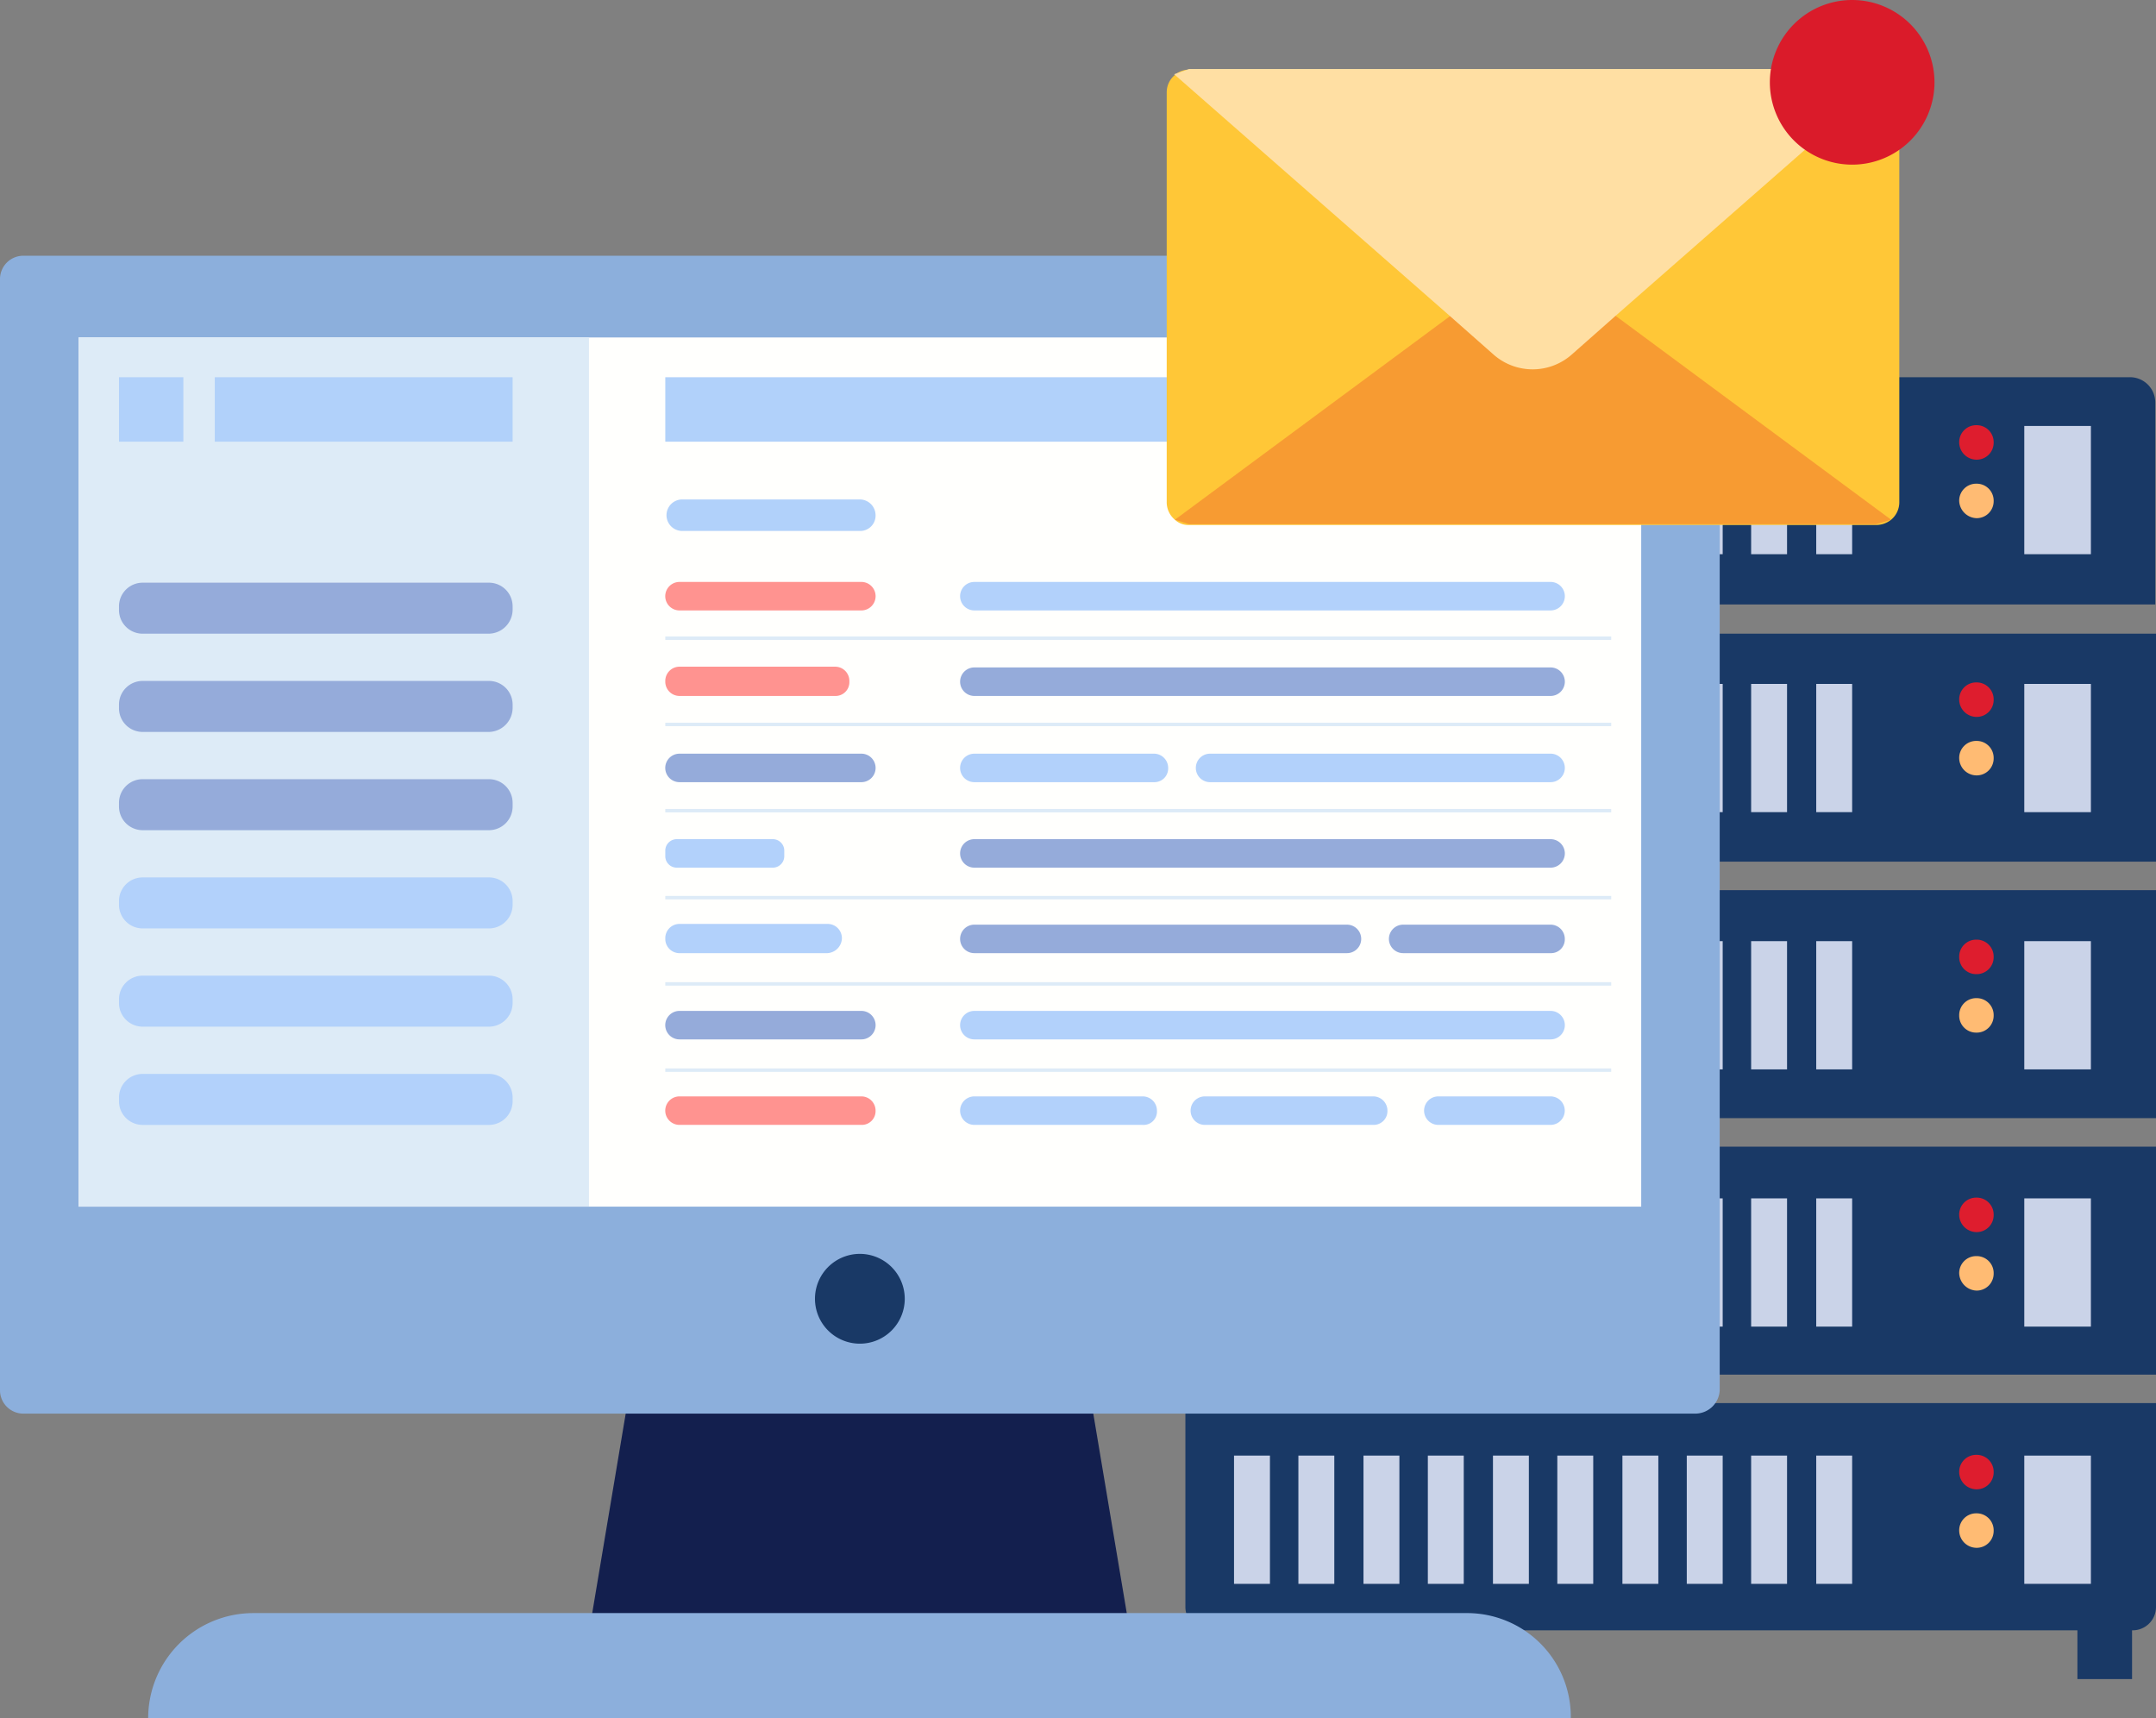 <svg xmlns="http://www.w3.org/2000/svg" width="131.349" height="104.664"><rect width="100%" height="100%" fill="#808080" stroke="none"/><path fill="#131f4e" d="M69.619 104.07H35.106l6.839-40.751H62.78Z"/><g data-name="Group"><path fill="#193966" d="M73.448 92.237h3.328v10.051h-3.328Zm53.114 0h3.328v10.051h-3.328Zm4.787-55.415H72.217v-12.29a1.539 1.539 0 0 1 1.55-1.553h55.987a1.539 1.539 0 0 1 1.55 1.553v12.29Zm-59.132 1.781h59.132v13.888H72.217Zm0 15.624h59.132v13.888H72.217Zm0 15.625h59.132V83.74H72.217Z" data-name="Vector"/><path fill="#193966" d="M129.936 99.319H73.63a1.422 1.422 0 0 1-1.413-1.417V85.476h59.132v12.426a1.422 1.422 0 0 1-1.413 1.416Z" data-name="Vector"/><g data-name="Group"><path fill="#de1d2e" d="M119.359 26.954a1.033 1.033 0 0 1 1.049-1.051 1.033 1.033 0 0 1 1.051 1.051 1.033 1.033 0 0 1-1.051 1.049 1.062 1.062 0 0 1-1.049-1.049Z" data-name="Vector"/><path fill="#ffbb73" d="M119.359 30.517a1.033 1.033 0 0 1 1.049-1.051 1.033 1.033 0 0 1 1.051 1.051 1.033 1.033 0 0 1-1.051 1.049 1.094 1.094 0 0 1-1.049-1.049Z" data-name="Vector"/></g><g data-name="Group"><path fill="#cad3e8" d="M75.18 25.949h2.188v7.812H75.18Zm3.921 0h2.188v7.812h-2.188Zm3.966 0h2.188v7.812h-2.188Zm3.921 0h2.188v7.812h-2.188Zm3.967 0h2.188v7.812h-2.188Zm3.921 0h2.188v7.812h-2.188Zm3.966 0h2.188v7.812h-2.188Zm3.921 0h2.188v7.812h-2.188Zm3.921 0h2.188v7.812h-2.188Zm3.966 0h2.188v7.812h-2.188Z" data-name="Vector"/></g><path fill="#cad3e8" d="M123.325 25.949h4.058v7.812h-4.058Z" data-name="Vector"/><g data-name="Group"><path fill="#de1d2e" d="M119.359 42.624a1.033 1.033 0 0 1 1.049-1.051 1.033 1.033 0 0 1 1.051 1.051 1.033 1.033 0 0 1-1.051 1.049 1.062 1.062 0 0 1-1.049-1.049Z" data-name="Vector"/><path fill="#ffbb73" d="M119.359 46.187a1.033 1.033 0 0 1 1.049-1.051 1.033 1.033 0 0 1 1.051 1.051 1.033 1.033 0 0 1-1.051 1.049 1.062 1.062 0 0 1-1.049-1.049Z" data-name="Vector"/></g><g data-name="Group"><path fill="#cad3e8" d="M75.18 41.664h2.188v7.812H75.18Zm3.921 0h2.188v7.812h-2.188Zm3.966 0h2.188v7.812h-2.188Zm3.921 0h2.188v7.812h-2.188Zm3.967 0h2.188v7.812h-2.188Zm3.921 0h2.188v7.812h-2.188Zm3.966 0h2.188v7.812h-2.188Zm3.921 0h2.188v7.812h-2.188Zm3.921 0h2.188v7.812h-2.188Zm3.966 0h2.188v7.812h-2.188Z" data-name="Vector"/></g><path fill="#cad3e8" d="M123.325 41.664h4.058v7.812h-4.058Z" data-name="Vector"/><g data-name="Group"><path fill="#de1d2e" d="M119.359 58.294a1.033 1.033 0 0 1 1.049-1.051 1.033 1.033 0 0 1 1.051 1.051 1.033 1.033 0 0 1-1.051 1.049 1.032 1.032 0 0 1-1.049-1.049Z" data-name="Vector"/><path fill="#ffbb73" d="M119.359 61.857a1.033 1.033 0 0 1 1.049-1.051 1.033 1.033 0 0 1 1.051 1.051 1.033 1.033 0 0 1-1.051 1.049 1.032 1.032 0 0 1-1.049-1.049Z" data-name="Vector"/></g><g data-name="Group"><path fill="#cad3e8" d="M75.18 57.334h2.188v7.812H75.18Zm3.921 0h2.188v7.812h-2.188Zm3.966 0h2.188v7.812h-2.188Zm3.921 0h2.188v7.812h-2.188Zm3.967 0h2.188v7.812h-2.188Zm3.921 0h2.188v7.812h-2.188Zm3.966 0h2.188v7.812h-2.188Zm3.921 0h2.188v7.812h-2.188Zm3.921 0h2.188v7.812h-2.188Zm3.966 0h2.188v7.812h-2.188Z" data-name="Vector"/></g><path fill="#cad3e8" d="M123.325 57.334h4.058v7.812h-4.058Z" data-name="Vector"/><g data-name="Group"><path fill="#de1d2e" d="M119.359 74.009a1.033 1.033 0 0 1 1.049-1.051 1.033 1.033 0 0 1 1.051 1.051 1.033 1.033 0 0 1-1.051 1.049 1.062 1.062 0 0 1-1.049-1.049Z" data-name="Vector"/><path fill="#ffbb73" d="M119.359 77.572a1.033 1.033 0 0 1 1.049-1.051 1.033 1.033 0 0 1 1.051 1.051 1.033 1.033 0 0 1-1.051 1.049 1.094 1.094 0 0 1-1.049-1.049Z" data-name="Vector"/></g><g data-name="Group"><path fill="#cad3e8" d="M75.18 73.004h2.188v7.812H75.18Zm3.921 0h2.188v7.812h-2.188Zm3.966 0h2.188v7.812h-2.188Zm3.921 0h2.188v7.812h-2.188Zm3.967 0h2.188v7.812h-2.188Zm3.921 0h2.188v7.812h-2.188Zm3.966 0h2.188v7.812h-2.188Zm3.921 0h2.188v7.812h-2.188Zm3.921 0h2.188v7.812h-2.188Zm3.966 0h2.188v7.812h-2.188Z" data-name="Vector"/></g><path fill="#cad3e8" d="M123.325 73.004h4.058v7.812h-4.058Z" data-name="Vector"/><g data-name="Group"><path fill="#de1d2e" d="M119.359 89.679a1.033 1.033 0 0 1 1.049-1.051 1.033 1.033 0 0 1 1.051 1.051 1.033 1.033 0 0 1-1.051 1.049 1.062 1.062 0 0 1-1.049-1.049Z" data-name="Vector"/><path fill="#ffbb73" d="M119.359 93.242a1.033 1.033 0 0 1 1.049-1.051 1.033 1.033 0 0 1 1.051 1.051 1.033 1.033 0 0 1-1.051 1.049 1.062 1.062 0 0 1-1.049-1.049Z" data-name="Vector"/></g><g data-name="Group"><path fill="#cad3e8" d="M75.18 88.674h2.188v7.812H75.18Zm3.921 0h2.188v7.812h-2.188Zm3.966 0h2.188v7.812h-2.188Zm3.921 0h2.188v7.812h-2.188Zm3.967 0h2.188v7.812h-2.188Zm3.921 0h2.188v7.812h-2.188Zm3.966 0h2.188v7.812h-2.188Zm3.921 0h2.188v7.812h-2.188Zm3.921 0h2.188v7.812h-2.188Zm3.966 0h2.188v7.812h-2.188Z" data-name="Vector"/></g><path fill="#cad3e8" d="M123.325 88.674h4.058v7.812h-4.058Z" data-name="Vector"/></g><path fill="#8cafdc" d="M103.311 86.116H1.413A1.422 1.422 0 0 1 0 84.7V16.995a1.422 1.422 0 0 1 1.413-1.416h101.943a1.422 1.422 0 0 1 1.413 1.416v67.7a1.493 1.493 0 0 1-1.458 1.421Z" data-name="Vector"/><path fill="#fffffd" d="M4.787 20.558h95.2v52.949h-95.2Z" data-name="Vector"/><path fill="#193966" d="M55.12 79.126a2.735 2.735 0 1 1-2.735-2.741 2.738 2.738 0 0 1 2.735 2.741Z" data-name="Vector"/><path fill="#8cafdc" d="M95.697 104.668H9.027a6.408 6.408 0 0 1 6.383-6.4h73.9a6.322 6.322 0 0 1 6.387 6.4Z" data-name="Vector"/><path fill="#ddebf7" d="M4.787 20.558h31.094v52.949H4.787Z" data-name="Vector"/><path fill="#b1d1fa" d="M40.531 22.979h31.321v3.929H40.531Zm-27.446 0H31.23v3.929H13.085Zm-5.836 0h3.921v3.929H7.249Zm45.136 9.366H41.534a.96.96 0 0 1 0-1.919h10.851a.964.964 0 0 1 .957.959.936.936 0 0 1-.957.96Z" data-name="Vector"/><path fill="#ff9390" d="M52.476 37.187H41.397a.868.868 0 0 1 0-1.736h11.079a.868.868 0 0 1 0 1.736Z" data-name="Vector"/><path fill="#95abda" d="M29.771 38.604H8.708a1.442 1.442 0 0 1-1.459-1.462v-.183a1.442 1.442 0 0 1 1.459-1.462h21.063a1.442 1.442 0 0 1 1.459 1.462v.183a1.471 1.471 0 0 1-1.459 1.462Zm0 5.985H8.708a1.442 1.442 0 0 1-1.459-1.462v-.183a1.442 1.442 0 0 1 1.459-1.462h21.063a1.442 1.442 0 0 1 1.459 1.462v.183a1.471 1.471 0 0 1-1.459 1.462Zm0 5.985H8.708a1.442 1.442 0 0 1-1.459-1.462v-.183a1.442 1.442 0 0 1 1.459-1.462h21.063a1.442 1.442 0 0 1 1.459 1.462v.183a1.442 1.442 0 0 1-1.459 1.462Z" data-name="Vector"/><path fill="#b2d1fb" d="M29.771 56.558H8.708a1.442 1.442 0 0 1-1.459-1.462v-.183a1.442 1.442 0 0 1 1.459-1.462h21.063a1.442 1.442 0 0 1 1.459 1.462v.183a1.442 1.442 0 0 1-1.459 1.462Zm0 5.985H8.708a1.442 1.442 0 0 1-1.459-1.462v-.183a1.442 1.442 0 0 1 1.459-1.462h21.063a1.442 1.442 0 0 1 1.459 1.462v.183a1.442 1.442 0 0 1-1.459 1.462Zm0 5.985H8.708a1.442 1.442 0 0 1-1.459-1.462v-.183a1.442 1.442 0 0 1 1.459-1.462h21.063a1.442 1.442 0 0 1 1.459 1.462v.183a1.442 1.442 0 0 1-1.459 1.462Z" data-name="Vector"/><path fill="#ff9390" d="M50.88 42.396h-9.483a.867.867 0 0 1-.866-.868v-.046a.867.867 0 0 1 .866-.868h9.483a.867.867 0 0 1 .866.868v.046a.839.839 0 0 1-.866.868Z" data-name="Vector"/><path fill="#95abda" d="M52.476 47.649H41.397a.868.868 0 0 1 0-1.736h11.079a.868.868 0 0 1 0 1.736Z" data-name="Vector"/><path fill="#b2d1fb" d="M47.096 52.857h-5.881a.7.7 0 0 1-.684-.685v-.366a.7.7 0 0 1 .684-.685h5.881a.7.7 0 0 1 .684.685v.365a.7.7 0 0 1-.684.686Zm3.283 5.209h-8.982a.867.867 0 0 1-.866-.868v-.046a.867.867 0 0 1 .866-.868h9.027a.867.867 0 0 1 .866.868v.046a.937.937 0 0 1-.912.868Z" data-name="Vector"/><path fill="#95abda" d="M52.476 63.319H41.397a.868.868 0 0 1 0-1.736h11.079a.868.868 0 0 1 0 1.736Z" data-name="Vector"/><path fill="#ff9390" d="M52.476 68.527H41.397a.868.868 0 0 1 0-1.736h11.079a.867.867 0 0 1 .866.868.839.839 0 0 1-.866.868Z" data-name="Vector"/><path fill="#b2d1fb" d="M94.466 37.187H59.36a.868.868 0 0 1 0-1.736h35.106a.868.868 0 0 1 0 1.736Z" data-name="Vector"/><path fill="#95abda" d="M94.466 42.396H59.36a.868.868 0 0 1 0-1.736h35.106a.868.868 0 0 1 0 1.736Z" data-name="Vector"/><path fill="#b2d1fb" d="M70.302 47.649H59.36a.868.868 0 0 1 0-1.736h10.942a.867.867 0 0 1 .866.868.838.838 0 0 1-.866.868Zm24.163 0H73.721a.868.868 0 0 1 0-1.736h20.744a.868.868 0 0 1 0 1.736Z" data-name="Vector"/><path fill="#95abda" d="M94.466 52.857H59.36a.868.868 0 0 1 0-1.736h35.106a.868.868 0 0 1 0 1.736Zm-12.401 5.208H59.36a.868.868 0 0 1 0-1.736h22.7a.868.868 0 0 1 0 1.736Zm12.401 0h-8.982a.868.868 0 0 1 0-1.736h8.982a.867.867 0 0 1 .866.868.839.839 0 0 1-.866.868Z" data-name="Vector"/><path fill="#b2d1fb" d="M94.466 63.319H59.36a.868.868 0 0 1 0-1.736h35.106a.868.868 0 0 1 0 1.736ZM83.66 68.527H73.402a.868.868 0 0 1 0-1.736H83.66a.867.867 0 0 1 .866.868.839.839 0 0 1-.866.868Zm10.801 0h-6.834a.868.868 0 0 1 0-1.736h6.834a.868.868 0 0 1 0 1.736Zm-24.843 0H59.36a.868.868 0 0 1 0-1.736h10.258a.867.867 0 0 1 .866.868.814.814 0 0 1-.866.868Z" data-name="Vector"/><path fill="#b1d1fa" d="M97.293 24.898a1.96 1.96 0 1 1-1.961-1.964 1.962 1.962 0 0 1 1.961 1.964Z" data-name="Vector"/><path fill="none" stroke="#ddebf7" stroke-width=".21" d="M40.531 38.878h57.628m-57.628 5.254h57.628m-57.628 5.253h57.628m-57.628 5.3h57.628m-57.628 5.253h57.628m-57.628 5.254h57.628" data-name="Vector"/><g data-name="Group"><path fill="#ffc737" d="M115.711 5.62v24.943a1.391 1.391 0 0 1-.5 1.1 1.467 1.467 0 0 1-.912.32H72.445a1.2 1.2 0 0 1-.866-.32 1.391 1.391 0 0 1-.5-1.1V5.62a1.367 1.367 0 0 1 .498-1.051 1.24 1.24 0 0 1 .913-.32h41.853a1.467 1.467 0 0 1 .912.32 1.338 1.338 0 0 1 .456 1.051Z" data-name="Vector"/><path fill="#f79b32" d="M114.298 31.933H72.445l-.866-.273 16.732-12.381 5.061-3.746 5.107 3.746L115.21 31.66Z" data-name="Vector"/><path fill="#ffdfa3" d="M72.445 4.203h41.853a1.467 1.467 0 0 1 .912.32l-16.777 14.71-2.69 2.376a3.6 3.6 0 0 1-4.742 0l-2.69-2.376-16.778-14.71Z" data-name="Vector"/></g><path fill="#da1b2a" d="M117.854 5.025A5.015 5.015 0 1 1 112.839 0a5.02 5.02 0 0 1 5.015 5.025Z" data-name="Vector"/></svg>